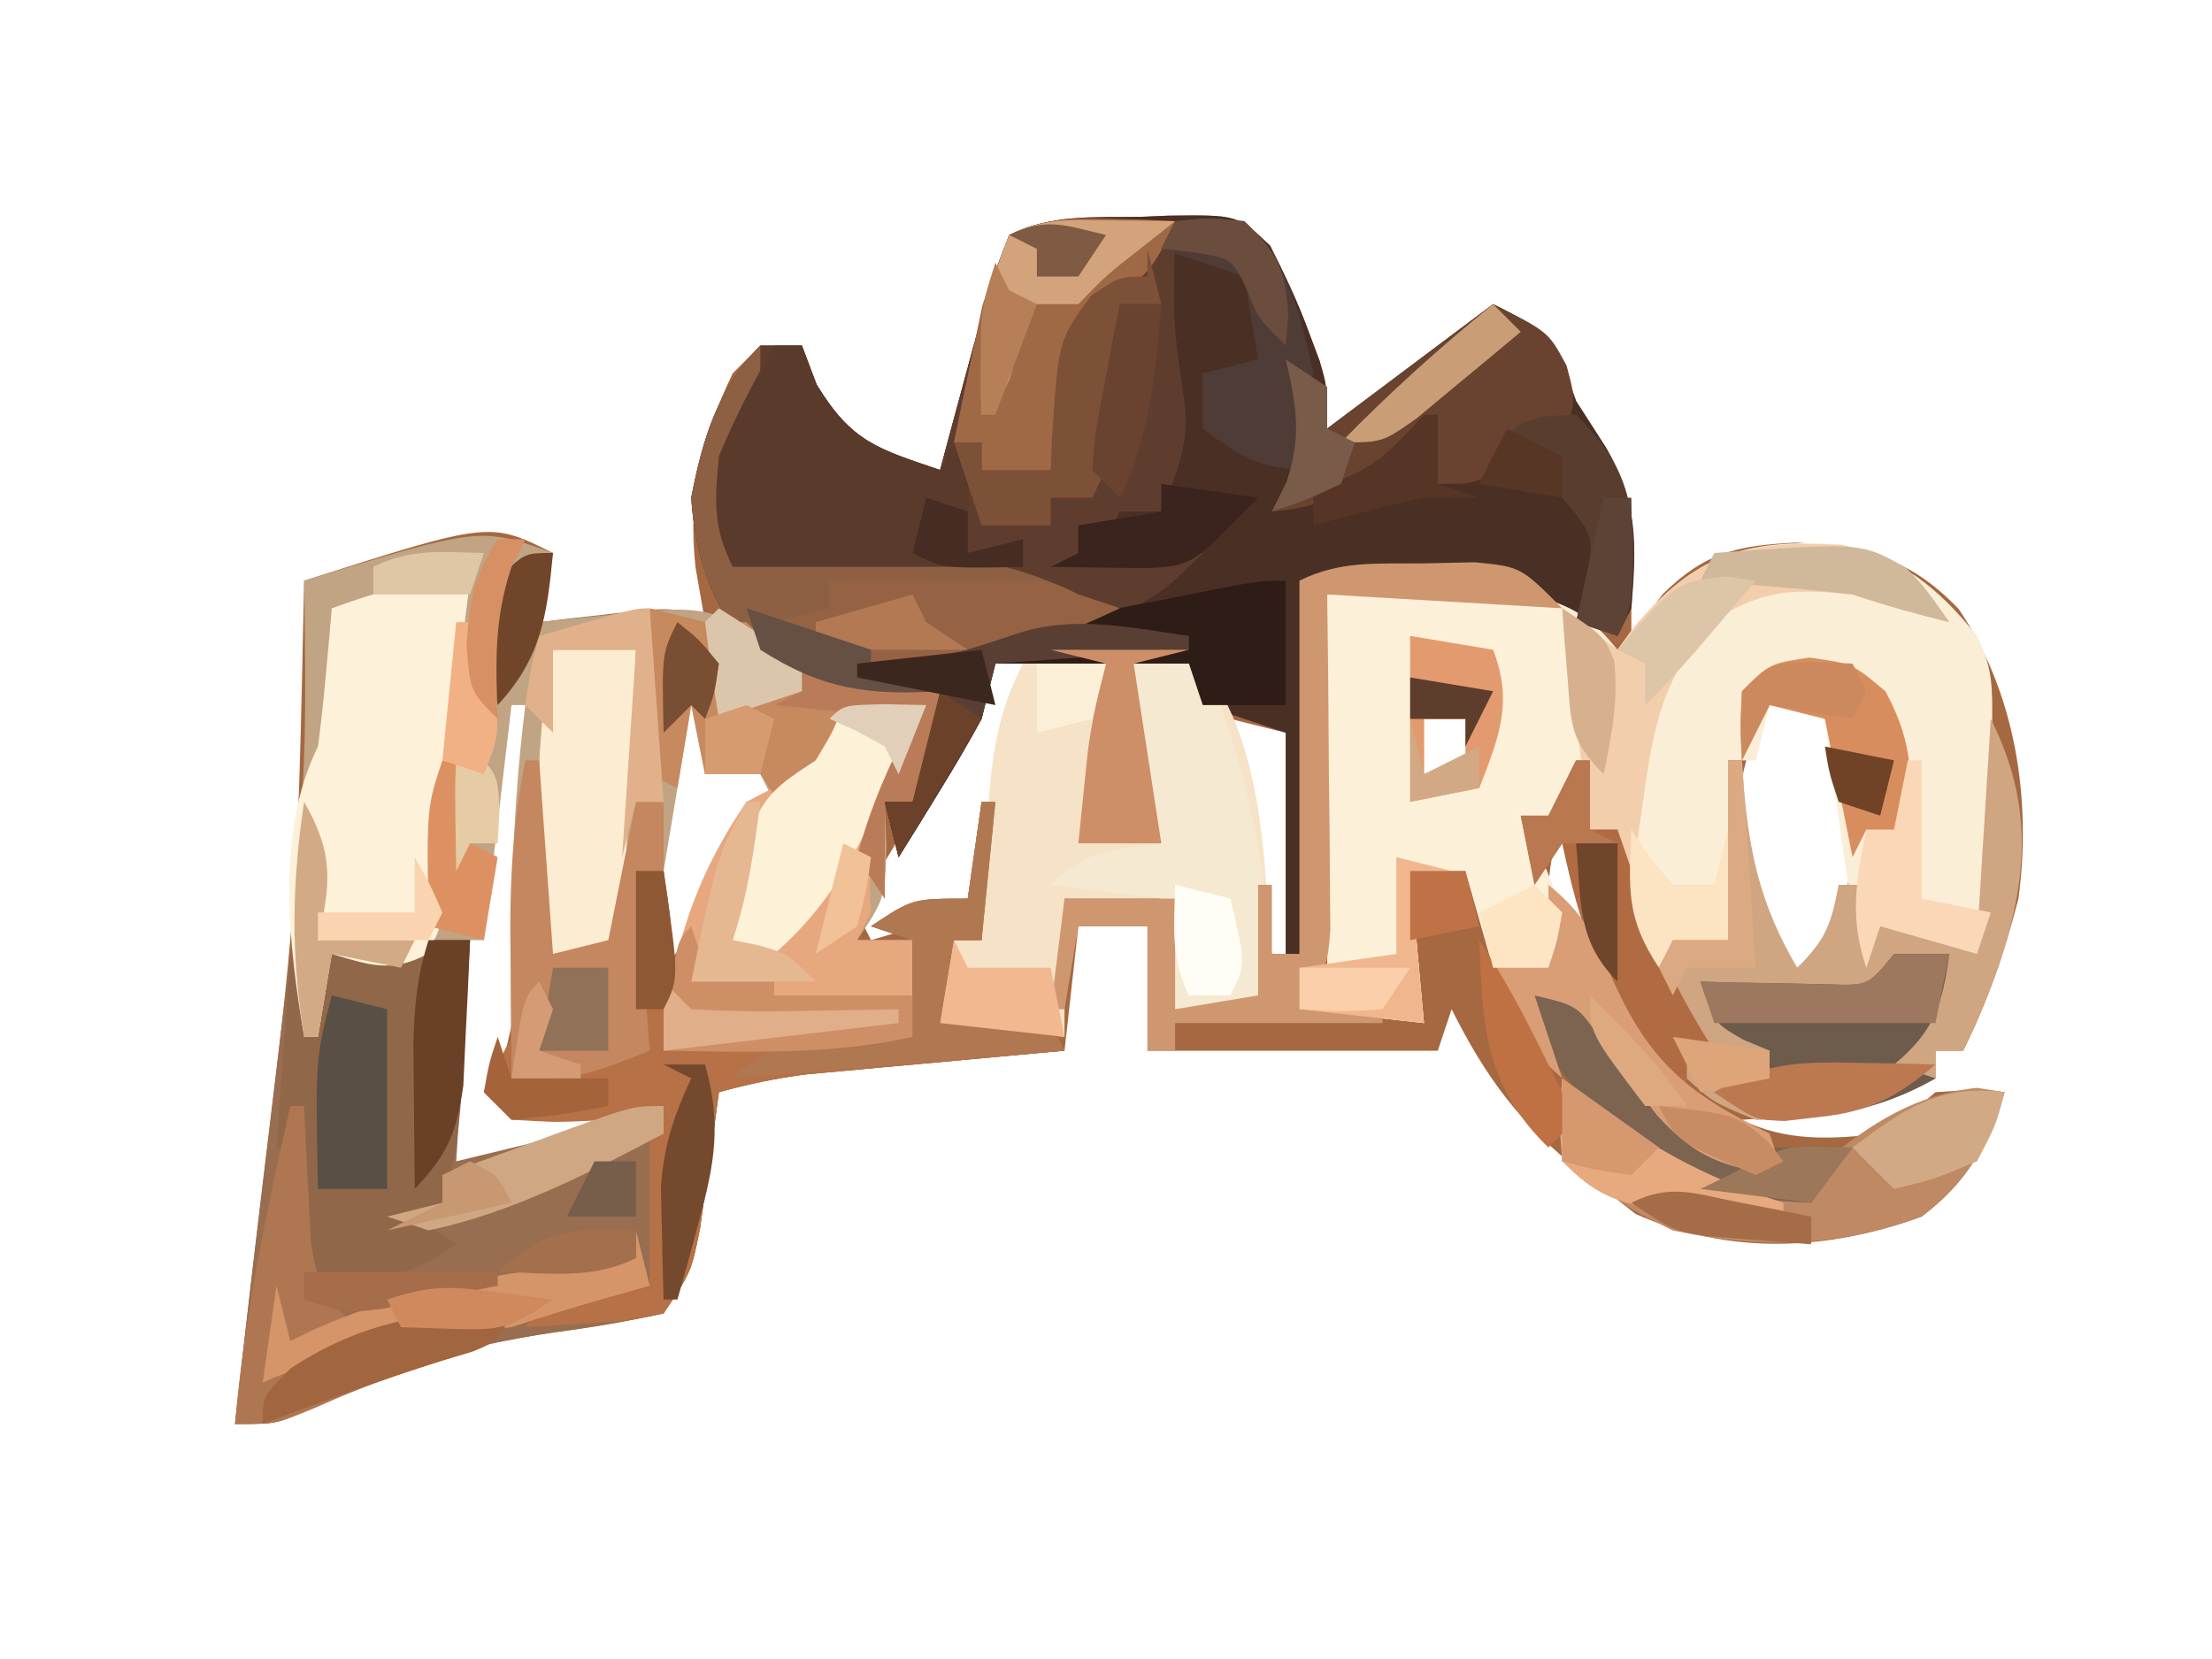 <?xml version="1.0" encoding="UTF-8"?><svg xmlns="http://www.w3.org/2000/svg" version="1.1" width="160" height="120"><path d="M0 0 C0.681 -0.029 1.363 -0.058 2.064 -0.088 C7.072 -0.152 7.072 -0.152 9.43 2.078 C10.486 4.161 11.451 6.181 12.25 8.375 C12.501 9.047 12.753 9.718 13.012 10.41 C13.562 12.312 13.562 12.312 13.562 15.312 C17.523 12.342 21.483 9.373 25.562 6.312 C30.146 8.604 29.972 8.84 31.562 13.312 C32.264 14.406 32.965 15.499 33.688 16.625 C36.058 20.628 35.873 23.728 35.562 28.312 C35.562 28.973 35.562 29.633 35.562 30.312 C36.305 29.323 37.047 28.332 37.812 27.312 C40.861 24.272 43.233 23.755 47.5 23.562 C52.51 23.848 55.713 24.705 59.227 28.348 C63.357 34.422 64.529 42.111 63.562 49.312 C62.574 53.135 61.329 56.779 59.562 60.312 C58.903 60.312 58.242 60.312 57.562 60.312 C57.562 60.972 57.562 61.633 57.562 62.312 C54.443 64.105 51.886 64.655 48.312 64.938 C46.974 65.05 46.974 65.05 45.609 65.164 C44.934 65.213 44.258 65.262 43.562 65.312 C46.738 66.9 50.104 66.727 53.562 66.312 C55.733 64.873 55.733 64.873 57.562 63.312 C60.312 63.125 60.312 63.125 62.562 63.312 C61.246 67.263 59.898 69.767 56.562 72.312 C49.693 74.8 42.669 75.127 35.875 72.125 C35.112 71.527 34.349 70.929 33.562 70.312 C32.998 69.888 32.433 69.464 31.852 69.027 C27.508 65.591 25.035 62.257 22.562 57.312 C22.233 58.303 21.902 59.292 21.562 60.312 C14.633 60.312 7.702 60.312 0.562 60.312 C0.562 57.343 0.562 54.373 0.562 51.312 C-1.087 51.312 -2.737 51.312 -4.438 51.312 C-4.768 54.282 -5.098 57.252 -5.438 60.312 C-6.907 60.445 -8.377 60.578 -9.891 60.715 C-11.823 60.893 -13.755 61.071 -15.688 61.25 C-17.14 61.381 -17.14 61.381 -18.621 61.514 C-20.023 61.644 -20.023 61.644 -21.453 61.777 C-22.312 61.856 -23.171 61.934 -24.056 62.015 C-26.254 62.29 -28.305 62.723 -30.438 63.312 C-30.619 64.668 -30.619 64.668 -30.805 66.051 C-30.972 67.23 -31.14 68.41 -31.312 69.625 C-31.475 70.797 -31.637 71.969 -31.805 73.176 C-32.438 76.312 -32.438 76.312 -34.438 79.312 C-37.111 79.899 -39.671 80.333 -42.375 80.688 C-48.936 81.672 -54.408 83.213 -60.336 86.324 C-62.438 87.312 -62.438 87.312 -65.438 87.312 C-64.904 82.426 -64.345 77.545 -63.753 72.665 C-60.932 49.557 -60.932 49.557 -60.438 26.312 C-47.009 22.027 -47.009 22.027 -42.438 24.312 C-42.767 25.962 -43.097 27.613 -43.438 29.312 C-42.389 29.187 -42.389 29.187 -41.32 29.059 C-40.41 28.957 -39.5 28.855 -38.562 28.75 C-37.658 28.646 -36.753 28.541 -35.82 28.434 C-33.438 28.312 -33.438 28.312 -31.438 29.312 C-31.664 28.013 -31.891 26.714 -32.125 25.375 C-32.715 20.196 -31.683 15.992 -29.438 11.312 C-28.777 10.652 -28.117 9.992 -27.438 9.312 C-26.448 9.312 -25.457 9.312 -24.438 9.312 C-24.087 10.241 -23.736 11.169 -23.375 12.125 C-20.838 16.298 -18.966 16.774 -14.438 18.312 C-14.244 17.588 -14.051 16.864 -13.852 16.117 C-10.781 4.715 -10.781 4.715 -9.438 1.312 C-6.419 -0.197 -3.309 0.047 0 0 Z M22.562 16.312 C23.562 18.312 23.562 18.312 23.562 18.312 Z M-45.438 32.312 C-46.619 35.858 -46.993 39.35 -47.41 43.043 C-47.498 43.793 -47.585 44.544 -47.675 45.317 C-47.953 47.711 -48.227 50.105 -48.5 52.5 C-48.688 54.124 -48.876 55.749 -49.064 57.373 C-49.525 61.352 -49.983 65.332 -50.438 69.312 C-48.997 69.056 -47.56 68.782 -46.125 68.5 C-45.324 68.349 -44.524 68.198 -43.699 68.043 C-41.203 67.237 -40.113 66.292 -38.438 64.312 C-40.139 64.343 -40.139 64.343 -41.875 64.375 C-45.438 64.312 -45.438 64.312 -46.438 63.312 C-46.178 61.782 -45.853 60.262 -45.5 58.75 C-44.67 54.85 -44.304 51.364 -44.441 47.395 C-44.435 44.068 -43.926 40.802 -43.461 37.512 C-43.228 35.017 -43.228 35.017 -45.438 32.312 Z M-10.438 32.312 C-10.824 33.025 -11.211 33.738 -11.609 34.473 C-12.13 35.43 -12.651 36.388 -13.188 37.375 C-14.002 38.875 -14.002 38.875 -14.832 40.406 C-16.134 42.763 -17.484 45.071 -18.875 47.375 C-19.391 48.344 -19.906 49.314 -20.438 50.312 C-20.108 50.972 -19.777 51.633 -19.438 52.312 C-16.645 51.514 -14.766 50.959 -12.438 49.312 C-11 46.533 -10.516 43.694 -10 40.625 C-9.761 39.429 -9.761 39.429 -9.518 38.209 C-9.13 36.249 -8.78 34.281 -8.438 32.312 C-9.098 32.312 -9.758 32.312 -10.438 32.312 Z M-32.438 33.312 C-34.65 40.364 -34.639 46.959 -34.438 54.312 C-31.036 50.318 -31.036 50.318 -29.188 45.5 C-28.94 44.448 -28.692 43.396 -28.438 42.312 C-27.777 42.312 -27.117 42.312 -26.438 42.312 C-26.767 41.322 -27.098 40.333 -27.438 39.312 C-28.758 39.642 -30.078 39.972 -31.438 40.312 C-31.438 38.002 -31.438 35.693 -31.438 33.312 C-31.767 33.312 -32.097 33.312 -32.438 33.312 Z M45.562 35.312 C43.101 39.646 42.98 43.423 43.562 48.312 C44.91 51.766 44.91 51.766 46.562 54.312 C47.553 54.312 48.542 54.312 49.562 54.312 C52.252 48.143 51.648 42.568 49.562 36.312 C47.547 35.579 47.547 35.579 45.562 35.312 Z M6.562 36.312 C7.193 42.093 8.214 47.657 9.562 53.312 C9.893 53.312 10.223 53.312 10.562 53.312 C10.562 48.032 10.562 42.752 10.562 37.312 C9.242 36.983 7.923 36.653 6.562 36.312 Z M20.562 36.312 C20.562 37.633 20.562 38.953 20.562 40.312 C21.552 39.983 22.543 39.653 23.562 39.312 C23.562 38.322 23.562 37.333 23.562 36.312 C22.573 36.312 21.582 36.312 20.562 36.312 Z M-2.438 40.312 C-1.438 43.312 -1.438 43.312 -1.438 43.312 Z M30.562 44.312 C29.79 46.15 29.79 46.15 29.562 48.312 C30.917 50.084 30.917 50.084 32.562 51.312 C32.233 49.002 31.902 46.693 31.562 44.312 C31.233 44.312 30.902 44.312 30.562 44.312 Z M32.562 51.312 C33.562 53.312 33.562 53.312 33.562 53.312 Z " fill="#A56841" transform="translate(82.438,15.688)"/><path d="M0 0 C1.022 -0.044 1.022 -0.044 2.064 -0.088 C7.072 -0.152 7.072 -0.152 9.43 2.078 C10.486 4.161 11.451 6.181 12.25 8.375 C12.501 9.047 12.753 9.718 13.012 10.41 C13.562 12.312 13.562 12.312 13.562 15.312 C17.523 12.342 21.483 9.373 25.562 6.312 C30.146 8.604 29.972 8.84 31.562 13.312 C32.264 14.406 32.965 15.499 33.688 16.625 C36.056 20.641 35.952 23.714 35.562 28.312 C35.233 28.973 34.903 29.633 34.562 30.312 C32.069 29.109 29.881 27.858 27.562 26.312 C24.788 26.17 22.143 26.125 19.375 26.188 C16.797 26.229 14.219 26.27 11.562 26.312 C11.562 35.222 11.562 44.133 11.562 53.312 C11.232 53.312 10.902 53.312 10.562 53.312 C10.562 48.032 10.562 42.752 10.562 37.312 C8.582 36.653 6.603 35.992 4.562 35.312 C4.232 34.322 3.902 33.333 3.562 32.312 C-1.058 32.312 -5.678 32.312 -10.438 32.312 C-10.768 33.633 -11.098 34.953 -11.438 36.312 C-12.41 38.09 -13.434 39.839 -14.5 41.562 C-15.048 42.455 -15.596 43.347 -16.16 44.266 C-16.582 44.941 -17.003 45.617 -17.438 46.312 C-17.767 44.992 -18.098 43.672 -18.438 42.312 C-17.777 42.312 -17.117 42.312 -16.438 42.312 C-15.777 39.672 -15.117 37.032 -14.438 34.312 C-15.984 34.405 -15.984 34.405 -17.562 34.5 C-22.39 34.266 -25.25 32.797 -29.188 30.125 C-31.29 27.077 -32.199 23.958 -32.438 20.312 C-31.61 16.054 -30.535 12.41 -27.438 9.312 C-26.448 9.312 -25.457 9.312 -24.438 9.312 C-24.087 10.241 -23.736 11.169 -23.375 12.125 C-20.838 16.298 -18.966 16.774 -14.438 18.312 C-14.244 17.588 -14.051 16.864 -13.852 16.117 C-10.781 4.715 -10.781 4.715 -9.438 1.312 C-6.419 -0.197 -3.309 0.047 0 0 Z M22.562 16.312 C23.562 18.312 23.562 18.312 23.562 18.312 Z " fill="#4A2F25" transform="translate(82.438,15.688)"/><path d="M0 0 C-0.33 1.65 -0.66 3.3 -1 5 C-0.313 4.928 0.374 4.856 1.082 4.781 C2.434 4.642 2.434 4.642 3.812 4.5 C4.706 4.407 5.599 4.314 6.52 4.219 C11.07 3.817 12.435 4.274 16 7 C19.918 8.906 23.689 9.493 28 10 C27.125 15.75 27.125 15.75 26 18 C25.34 18 24.68 18 24 18 C24.041 19.093 24.082 20.186 24.125 21.312 C24 25 24 25 22 28 C23.32 28 24.64 28 26 28 C26 30.31 26 32.62 26 35 C20.033 36.326 14.074 36.088 8 36 C8.387 29.039 10.634 24.061 14 18 C14.66 18 15.32 18 16 18 C15.505 17.01 15.505 17.01 15 16 C13.68 16 12.36 16 11 16 C10.67 14.35 10.34 12.7 10 11 C9.34 14.96 8.68 18.92 8 23 C7.34 23 6.68 23 6 23 C6.33 27.29 6.66 31.58 7 36 C2.79 37.684 1.21 38.241 -3 38 C-3.095 28.928 -3.145 20.018 -2 11 C-2.33 11 -2.66 11 -3 11 C-3.66 16.61 -4.32 22.22 -5 28 C-6.65 28 -8.3 28 -10 28 C-10.33 28.66 -10.66 29.32 -11 30 C-12.65 29.67 -14.3 29.34 -16 29 C-16.33 30.98 -16.66 32.96 -17 35 C-17.33 35 -17.66 35 -18 35 C-18.941 29.458 -18.869 24.672 -18.258 19.098 C-17.784 13.408 -17.925 7.704 -18 2 C-5.27 -1.897 -5.27 -1.897 0 0 Z " fill="#C0A483" transform="translate(40,40)"/><path d="M0 0 C4.411 0.973 7.098 3.153 9.887 6.637 C11.087 9.037 11.001 10.53 10.984 13.207 C10.981 14.103 10.978 14.999 10.975 15.922 C10.962 17.328 10.962 17.328 10.949 18.762 C10.945 19.707 10.94 20.651 10.936 21.625 C10.924 23.962 10.907 26.299 10.887 28.637 C8.887 29.637 8.887 29.637 5.762 28.699 C4.813 28.349 3.864 27.998 2.887 27.637 C2.392 29.122 2.392 29.122 1.887 30.637 C0.849 26.933 0.353 23.192 -0.176 19.387 C-0.352 18.123 -0.529 16.86 -0.711 15.559 C-0.91 14.112 -0.91 14.112 -1.113 12.637 C-2.433 12.307 -3.753 11.977 -5.113 11.637 C-5.443 12.957 -5.773 14.277 -6.113 15.637 C-6.773 15.637 -7.433 15.637 -8.113 15.637 C-8.113 19.927 -8.113 24.217 -8.113 28.637 C-9.433 28.637 -10.753 28.637 -12.113 28.637 C-12.443 29.297 -12.773 29.957 -13.113 30.637 C-15.148 26.907 -16.113 24.968 -16.113 20.637 C-16.773 20.637 -17.433 20.637 -18.113 20.637 C-18.443 19.317 -18.773 17.997 -19.113 16.637 C-19.773 17.627 -20.433 18.617 -21.113 19.637 C-21.773 19.637 -22.433 19.637 -23.113 19.637 C-22.598 20.709 -22.082 21.782 -21.551 22.887 C-20.481 25.351 -20.078 26.358 -20.426 29.074 C-20.653 29.59 -20.88 30.105 -21.113 30.637 C-22.433 30.637 -23.753 30.637 -25.113 30.637 C-25.773 28.327 -26.433 26.017 -27.113 23.637 C-28.433 23.637 -29.753 23.637 -31.113 23.637 C-30.783 27.267 -30.453 30.897 -30.113 34.637 C-33.083 34.307 -36.053 33.977 -39.113 33.637 C-39.113 32.647 -39.113 31.657 -39.113 30.637 C-38.453 30.637 -37.793 30.637 -37.113 30.637 C-37.113 21.727 -37.113 12.817 -37.113 3.637 C-29.135 2.497 -29.135 2.497 -24.363 3.387 C-22.979 3.626 -22.979 3.626 -21.566 3.871 C-18.946 4.689 -17.838 5.544 -16.113 7.637 C-15.747 7.131 -15.381 6.626 -15.004 6.105 C-10.528 0.734 -6.946 -0.392 0 0 Z M-30.113 12.637 C-30.113 13.957 -30.113 15.277 -30.113 16.637 C-29.123 16.307 -28.133 15.977 -27.113 15.637 C-27.113 14.647 -27.113 13.657 -27.113 12.637 C-28.103 12.637 -29.093 12.637 -30.113 12.637 Z " fill="#FBEED6" transform="translate(133.113,39.363)"/><path d="M0 0 C0.33 0 0.66 0 1 0 C0.67 3.3 0.34 6.6 0 10 C-0.66 10 -1.32 10 -2 10 C-2.33 11.98 -2.66 13.96 -3 16 C-0.36 16 2.28 16 5 16 C5.495 16.99 5.495 16.99 6 18 C5.385 18.055 4.77 18.111 4.136 18.168 C1.34 18.421 -1.455 18.679 -4.25 18.938 C-5.218 19.025 -6.186 19.112 -7.184 19.201 C-8.118 19.288 -9.053 19.375 -10.016 19.465 C-10.874 19.543 -11.733 19.622 -12.618 19.703 C-14.816 19.977 -16.867 20.411 -19 21 C-19.182 22.355 -19.182 22.355 -19.367 23.738 C-19.535 24.918 -19.702 26.097 -19.875 27.312 C-20.037 28.484 -20.2 29.656 -20.367 30.863 C-21 34 -21 34 -23 37 C-25.674 37.586 -28.233 38.02 -30.938 38.375 C-37.499 39.359 -42.971 40.901 -48.898 44.012 C-51 45 -51 45 -54 45 C-53.196 37.64 -52.324 30.288 -51.438 22.938 C-51.299 21.786 -51.16 20.634 -51.018 19.447 C-50.679 16.631 -50.34 13.816 -50 11 C-49.34 12.32 -48.68 13.64 -48 15 C-47.67 13.68 -47.34 12.36 -47 11 C-46.278 11.021 -45.556 11.041 -44.812 11.062 C-41.61 11.073 -41.61 11.073 -37 10 C-37.33 15.28 -37.66 20.56 -38 26 C-36.082 25.536 -36.082 25.536 -34.125 25.062 C-33.046 24.801 -33.046 24.801 -31.945 24.535 C-29.941 24.052 -29.941 24.052 -28 23 C-28.949 23.041 -29.898 23.082 -30.875 23.125 C-34 23 -34 23 -36 21 C-35.34 19.68 -34.68 18.36 -34 17 C-34 17.99 -34 18.98 -34 20 C-30.7 19.34 -27.4 18.68 -24 18 C-24.33 17.01 -24.66 16.02 -25 15 C-25.068 13.272 -25.085 11.542 -25.062 9.812 C-25.053 8.911 -25.044 8.01 -25.035 7.082 C-25.024 6.395 -25.012 5.708 -25 5 C-24.34 5 -23.68 5 -23 5 C-22.229 10.056 -21.97 12.852 -23 18 C-17.06 17.67 -11.12 17.34 -5 17 C-5 14.69 -5 12.38 -5 10 C-5.99 9.67 -6.98 9.34 -8 9 C-5 7 -5 7 -1 7 C-0.67 4.69 -0.34 2.38 0 0 Z " fill="#986D50" transform="translate(71,58)"/><path d="M0 0 C0.91 0.009 1.82 0.018 2.758 0.027 C3.806 0.045 3.806 0.045 4.875 0.062 C4.863 0.726 4.852 1.39 4.84 2.074 C4.741 7.483 4.741 7.483 5.5 12.812 C6.023 15.951 5.026 18.152 3.875 21.062 C2.885 21.062 1.895 21.062 0.875 21.062 C0.545 21.723 0.215 22.383 -0.125 23.062 C-0.785 22.733 -1.445 22.402 -2.125 22.062 C-2.125 22.723 -2.125 23.383 -2.125 24.062 C0.845 24.062 3.815 24.062 6.875 24.062 C4.22 26.718 3.354 27.49 0.082 28.668 C-0.986 29.06 -0.986 29.06 -2.076 29.459 C-3.183 29.851 -3.183 29.851 -4.312 30.25 C-5.062 30.523 -5.812 30.795 -6.584 31.076 C-8.428 31.746 -10.276 32.405 -12.125 33.062 C-12.125 33.392 -12.125 33.722 -12.125 34.062 C-18.243 34.43 -21.848 33.286 -26.875 29.875 C-28.977 26.827 -29.886 23.708 -30.125 20.062 C-29.298 15.804 -28.222 12.16 -25.125 9.062 C-24.135 9.062 -23.145 9.062 -22.125 9.062 C-21.774 9.991 -21.424 10.919 -21.062 11.875 C-18.526 16.048 -16.654 16.524 -12.125 18.062 C-11.932 17.338 -11.738 16.614 -11.539 15.867 C-8.468 4.465 -8.468 4.465 -7.125 1.062 C-4.6 -0.2 -2.813 -0.036 0 0 Z " fill="#5F3D2E" transform="translate(80.125,15.938)"/><path d="M0 0 C0.959 0.09 1.918 0.18 2.906 0.273 C5.5 0.625 5.5 0.625 8.5 1.625 C10.52 5.969 10.729 9.015 9.5 13.625 C8.51 15.11 8.51 15.11 7.5 16.625 C6.84 16.625 6.18 16.625 5.5 16.625 C6.016 17.698 6.531 18.77 7.062 19.875 C8.132 22.34 8.536 23.346 8.188 26.062 C7.961 26.578 7.734 27.094 7.5 27.625 C6.18 27.625 4.86 27.625 3.5 27.625 C2.84 25.315 2.18 23.005 1.5 20.625 C0.18 20.625 -1.14 20.625 -2.5 20.625 C-2.17 24.255 -1.84 27.885 -1.5 31.625 C-4.47 31.295 -7.44 30.965 -10.5 30.625 C-10.5 29.635 -10.5 28.645 -10.5 27.625 C-9.84 27.625 -9.18 27.625 -8.5 27.625 C-8.5 18.715 -8.5 9.805 -8.5 0.625 C-5.245 -0.46 -3.38 -0.336 0 0 Z M-1.5 9.625 C-1.5 10.945 -1.5 12.265 -1.5 13.625 C-0.51 13.295 0.48 12.965 1.5 12.625 C1.5 11.635 1.5 10.645 1.5 9.625 C0.51 9.625 -0.48 9.625 -1.5 9.625 Z " fill="#FCF0D8" transform="translate(104.5,42.375)"/><path d="M0 0 C6.098 6.098 5.534 17.957 6 26 C3.69 26 1.38 26 -1 26 C-1 23.36 -1 20.72 -1 18 C-3.64 18 -6.28 18 -9 18 C-9 21.3 -9 24.6 -9 28 C-11.97 27.67 -14.94 27.34 -18 27 C-17.67 25.02 -17.34 23.04 -17 21 C-16.34 21 -15.68 21 -15 21 C-14.951 19.975 -14.902 18.95 -14.852 17.895 C-14.776 16.534 -14.701 15.173 -14.625 13.812 C-14.594 13.139 -14.563 12.465 -14.531 11.771 C-14.3 7.821 -13.846 4.526 -12 1 C-8.29 -0.855 -4.041 -0.578 0 0 Z M-6 9 C-5 12 -5 12 -5 12 Z " fill="#F6E2C6" transform="translate(86,47)"/><path d="M0 0 C3.083 6.166 2.699 11.443 0.562 17.938 C-0.203 20.034 -1.002 22.003 -2 24 C-2.66 24 -3.32 24 -4 24 C-4 24.66 -4 25.32 -4 26 C-8.217 28.323 -12.197 29.077 -17 29 C-20.062 27.75 -20.062 27.75 -22 26 C-22 25.01 -22 24.02 -22 23 C-22.351 22.34 -22.701 21.68 -23.062 21 C-24 19 -24 19 -23 16 C-21.68 16 -20.36 16 -19 16 C-19 11.71 -19 7.42 -19 3 C-18.67 3 -18.34 3 -18 3 C-17.963 3.58 -17.925 4.16 -17.887 4.758 C-17.461 9.817 -16.629 13.543 -14 18 C-11.861 15.861 -11.573 14.867 -11 12 C-10.34 12 -9.68 12 -9 12 C-9 13.65 -9 15.3 -9 17 C-8.67 16.34 -8.34 15.68 -8 15 C-5.69 15.33 -3.38 15.66 -1 16 C-0.67 10.72 -0.34 5.44 0 0 Z " fill="#D0A581" transform="translate(144,52)"/><path d="M0 0 C3.188 -0.312 3.188 -0.312 6 0 C5.567 0.87 5.567 0.87 5.125 1.758 C2.918 6.402 1.617 9.76 2 15 C1.67 15.66 1.34 16.32 1 17 C2.32 17 3.64 17 5 17 C5 19.31 5 21.62 5 24 C-0.967 25.326 -6.926 25.088 -13 25 C-12.627 18.279 -10.858 12.594 -7 7 C-5.688 6.291 -4.356 5.619 -3 5 C-2.546 4.134 -2.092 3.268 -1.625 2.375 C-1.089 1.591 -0.552 0.807 0 0 Z " fill="#E7A87F" transform="translate(61,51)"/><path d="M0 0 C1.32 0 2.64 0 4 0 C3.859 2.605 3.713 5.209 3.562 7.812 C3.504 8.919 3.504 8.919 3.443 10.049 C3.256 13.231 3.013 15.962 2 19 C1.34 19.33 0.68 19.66 0 20 C0.99 20.66 1.98 21.32 3 22 C-0.089 24.059 -0.709 24.239 -4.188 24.125 C-5.446 24.084 -6.704 24.043 -8 24 C-8.33 21.03 -8.66 18.06 -9 15 C-9.33 15 -9.66 15 -10 15 C-9.67 10.38 -9.34 5.76 -9 1 C-8.34 2.32 -7.68 3.64 -7 5 C-6.67 3.68 -6.34 2.36 -6 1 C-4.793 1.031 -4.793 1.031 -3.562 1.062 C-1.066 1.296 -1.066 1.296 0 0 Z " fill="#91674A" transform="translate(30,68)"/><path d="M0 0 C-0.144 1.134 -0.289 2.269 -0.438 3.438 C-0.625 4.958 -0.813 6.479 -1 8 C-1.143 9.116 -1.143 9.116 -1.289 10.254 C-1.746 14.008 -2.045 17.649 -1.988 21.434 C-2 25 -2 25 -3.188 27.062 C-5.737 28.381 -7.317 27.798 -10 27 C-10.33 28.98 -10.66 30.96 -11 33 C-11.33 33 -11.66 33 -12 33 C-13.118 26.416 -14.081 18.161 -11 12 C-10.774 10.296 -10.591 8.587 -10.438 6.875 C-10.312 5.51 -10.312 5.51 -10.184 4.117 C-10.123 3.419 -10.062 2.72 -10 2 C-6.38 0.684 -3.904 0 0 0 Z " fill="#FDF1D9" transform="translate(34,42)"/><path d="M0 0 C0.33 0 0.66 0 1 0 C0.67 3.3 0.34 6.6 0 10 C-0.66 10 -1.32 10 -2 10 C-2.33 11.98 -2.66 13.96 -3 16 C-0.36 16 2.28 16 5 16 C5.495 16.99 5.495 16.99 6 18 C5.385 18.055 4.77 18.111 4.136 18.168 C1.34 18.421 -1.455 18.679 -4.25 18.938 C-5.218 19.025 -6.186 19.112 -7.184 19.201 C-8.118 19.288 -9.053 19.375 -10.016 19.465 C-11.304 19.583 -11.304 19.583 -12.618 19.703 C-14.816 19.977 -16.867 20.411 -19 21 C-19.121 21.904 -19.242 22.807 -19.367 23.738 C-19.535 24.918 -19.702 26.097 -19.875 27.312 C-20.037 28.484 -20.2 29.656 -20.367 30.863 C-21 34 -21 34 -23 37 C-25.383 37.512 -25.383 37.512 -28.125 37.688 C-29.49 37.786 -29.49 37.786 -30.883 37.887 C-31.931 37.943 -31.931 37.943 -33 38 C-31.875 36.5 -31.875 36.5 -30 35 C-28.02 35 -26.04 35 -24 35 C-24 30.71 -24 26.42 -24 22 C-24.99 22.33 -25.98 22.66 -27 23 C-30.562 23.188 -30.562 23.188 -34 23 C-34.66 22.34 -35.32 21.68 -36 21 C-35.34 19.68 -34.68 18.36 -34 17 C-34 17.99 -34 18.98 -34 20 C-30.7 19.34 -27.4 18.68 -24 18 C-24.33 17.01 -24.66 16.02 -25 15 C-25.068 13.272 -25.085 11.542 -25.062 9.812 C-25.053 8.911 -25.044 8.01 -25.035 7.082 C-25.024 6.395 -25.012 5.708 -25 5 C-24.34 5 -23.68 5 -23 5 C-22.229 10.056 -21.97 12.852 -23 18 C-17.06 17.67 -11.12 17.34 -5 17 C-5 14.69 -5 12.38 -5 10 C-5.99 9.67 -6.98 9.34 -8 9 C-5 7 -5 7 -1 7 C-0.67 4.69 -0.34 2.38 0 0 Z " fill="#B67146" transform="translate(71,58)"/><path d="M0 0 C0 3 0 3 -1 5.188 C-2.338 8.951 -2.135 12.017 -2 16 C-1.34 15.67 -0.68 15.34 0 15 C7.866 14.521 15.801 14.4 23 18 C23.99 18.33 24.98 18.66 26 19 C21.71 20.65 17.42 22.3 13 24 C13 24.33 13 24.66 13 25 C6.882 25.367 3.277 24.224 -1.75 20.812 C-3.852 17.764 -4.761 14.645 -5 11 C-4.173 6.741 -3.097 3.097 0 0 Z " fill="#8E6043" transform="translate(55,25)"/><path d="M0 0 C0.66 0 1.32 0 2 0 C2.351 0.928 2.701 1.856 3.062 2.812 C5.599 6.986 7.471 7.462 12 9 C12.33 8.34 12.66 7.68 13 7 C14 8 14 8 14.062 11.562 C14.042 12.697 14.021 13.831 14 15 C15.32 14.67 16.64 14.34 18 14 C18 14.66 18 15.32 18 16 C11.07 16 4.14 16 -3 16 C-4.447 13.107 -4.299 11.234 -4 8 C-2.856 5.222 -1.484 2.61 0 0 Z " fill="#5A3A2B" transform="translate(56,25)"/><path d="M0 0 C1.65 0 3.3 0 5 0 C8.483 7.598 10 16.619 10 25 C7.69 25 5.38 25 3 25 C2.67 22.36 2.34 19.72 2 17 C-0.64 16.67 -3.28 16.34 -6 16 C-3.435 13.435 -1.523 13.46 2 13 C1.67 11.783 1.34 10.566 1 9.312 C0.197 6.128 -0.206 3.303 0 0 Z " fill="#F5E9D1" transform="translate(82,48)"/><path d="M0 0 C1.247 -0.026 2.493 -0.052 3.777 -0.078 C7.062 0.25 7.062 0.25 10.062 3.25 C4.452 2.92 -1.157 2.59 -6.938 2.25 C-6.914 4.176 -6.891 6.102 -6.867 8.086 C-6.848 10.599 -6.83 13.112 -6.812 15.625 C-6.796 16.896 -6.779 18.167 -6.762 19.477 C-6.755 20.688 -6.749 21.9 -6.742 23.148 C-6.732 24.269 -6.721 25.39 -6.71 26.544 C-6.938 29.25 -6.938 29.25 -8.938 31.25 C-6.957 31.58 -4.978 31.91 -2.938 32.25 C-2.938 32.58 -2.938 32.91 -2.938 33.25 C-7.888 33.25 -12.838 33.25 -17.938 33.25 C-17.938 33.91 -17.938 34.57 -17.938 35.25 C-18.598 35.25 -19.258 35.25 -19.938 35.25 C-19.938 32.28 -19.938 29.31 -19.938 26.25 C-21.587 26.25 -23.238 26.25 -24.938 26.25 C-25.267 28.23 -25.598 30.21 -25.938 32.25 C-26.267 32.25 -26.598 32.25 -26.938 32.25 C-26.608 29.61 -26.277 26.97 -25.938 24.25 C-23.297 24.25 -20.657 24.25 -17.938 24.25 C-17.938 26.89 -17.938 29.53 -17.938 32.25 C-15.957 31.92 -13.977 31.59 -11.938 31.25 C-11.938 28.61 -11.938 25.97 -11.938 23.25 C-11.607 23.25 -11.277 23.25 -10.938 23.25 C-10.938 24.9 -10.938 26.55 -10.938 28.25 C-10.277 28.25 -9.617 28.25 -8.938 28.25 C-8.938 19.34 -8.938 10.43 -8.938 1.25 C-5.984 -0.227 -3.286 0.041 0 0 Z " fill="#CF9770" transform="translate(102.938,40.75)"/><path d="M0 0 C1.32 0.33 2.64 0.66 4 1 C4.99 1 5.98 1 7 1 C7.66 1.66 8.32 2.32 9 3 C12.915 4.901 16.698 5.494 21 6 C20.125 11.75 20.125 11.75 19 14 C18.34 14 17.68 14 17 14 C17 16.31 17 18.62 17 21 C16.34 20.01 15.68 19.02 15 18 C15.91 14.435 17.258 11.235 19 8 C17.35 8 15.7 8 14 8 C12.68 10.31 11.36 12.62 10 15 C9.34 14.01 8.68 13.02 8 12 C6.68 12 5.36 12 4 12 C3.67 10.35 3.34 8.7 3 7 C2.67 8.98 2.34 10.96 2 13 C1.34 12.67 0.68 12.34 0 12 C0 8.04 0 4.08 0 0 Z " fill="#C7895E" transform="translate(47,44)"/><path d="M0 0 C0.692 0.597 0.692 0.597 1.398 1.207 C6.621 5.449 11.472 7.475 18 9 C18.33 8.01 18.66 7.02 19 6 C22.34 3.23 25.659 1.14 30 0.688 C30.66 0.791 31.32 0.894 32 1 C30.683 4.95 29.335 7.455 26 10 C19.849 12.227 14.403 12.369 8 11 C5.062 9.562 5.062 9.562 3 8 C2.01 7.34 1.02 6.68 0 6 C-0.188 2.875 -0.188 2.875 0 0 Z " fill="#BF8964" transform="translate(113,78)"/><path d="M0 0 C1.98 0 3.96 0 6 0 C5.67 6.93 5.34 13.86 5 21 C3.35 21.33 1.7 21.66 0 22 C-0.33 22.66 -0.66 23.32 -1 24 C-1.027 21.125 -1.047 18.25 -1.062 15.375 C-1.071 14.567 -1.079 13.759 -1.088 12.926 C-1.106 8.497 -0.896 4.361 0 0 Z " fill="#FCECD1" transform="translate(40,47)"/><path d="M0 0 C0.901 0.027 1.802 0.054 2.73 0.082 C3.761 0.134 3.761 0.134 4.812 0.188 C3.551 3.027 2.999 4.066 0.312 5.812 C-3.382 9.323 -3.559 13.271 -4.188 18.188 C-5.178 18.517 -6.168 18.848 -7.188 19.188 C-7.848 18.858 -8.508 18.527 -9.188 18.188 C-9.188 17.527 -9.188 16.867 -9.188 16.188 C-9.848 16.188 -10.508 16.188 -11.188 16.188 C-10.764 14.081 -10.323 11.977 -9.875 9.875 C-9.631 8.703 -9.388 7.531 -9.137 6.324 C-7.475 0.833 -5.647 -0.22 0 0 Z " fill="#A06946" transform="translate(80.188,15.812)"/><path d="M0 0 C4 2 4 2 5.312 4.438 C6 7 6 7 5 10 C4.34 9.67 3.68 9.34 3 9 C2.402 9.66 1.804 10.32 1.188 11 C-1 13 -1 13 -4 13 C-4.33 11.68 -4.66 10.36 -5 9 C-5.887 9.804 -6.774 10.609 -7.688 11.438 C-10.383 13.704 -12.421 14.684 -16 15 C-15.649 14.299 -15.299 13.598 -14.938 12.875 C-13.836 9.497 -14.205 7.419 -15 4 C-13.515 4.99 -13.515 4.99 -12 6 C-12 6.99 -12 7.98 -12 9 C-8.04 6.03 -4.08 3.06 0 0 Z M-3 10 C-2 12 -2 12 -2 12 Z " fill="#69432F" transform="translate(108,22)"/><path d="M0 0 C0 2.97 0 5.94 0 9 C-1.98 9 -3.96 9 -6 9 C-6.33 8.01 -6.66 7.02 -7 6 C-11.62 6 -16.24 6 -21 6 C-21.33 7.32 -21.66 8.64 -22 10 C-22.972 11.777 -23.997 13.527 -25.062 15.25 C-25.61 16.142 -26.158 17.034 -26.723 17.953 C-27.144 18.629 -27.566 19.304 -28 20 C-28.33 18.68 -28.66 17.36 -29 16 C-28.34 16 -27.68 16 -27 16 C-26.34 13.03 -25.68 10.06 -25 7 C-26.98 7 -28.96 7 -31 7 C-31 6.67 -31 6.34 -31 6 C-30.408 5.951 -29.817 5.902 -29.207 5.852 C-24.729 5.428 -21.167 4.728 -17 3 C-14.444 2.43 -11.881 1.939 -9.305 1.465 C-2.042 0 -2.042 0 0 0 Z " fill="#2E1C16" transform="translate(93,42)"/><path d="M0 0 C4.043 0.847 5.424 2.244 7.758 5.578 C5.372 5.002 3.091 4.356 0.758 3.578 C-3.339 3.199 -5.52 3.129 -9.055 5.328 C-12.919 9.303 -13.605 12.885 -14.367 18.328 C-14.619 20.084 -14.619 20.084 -14.875 21.875 C-14.996 22.767 -15.117 23.659 -15.242 24.578 C-15.572 23.258 -15.902 21.938 -16.242 20.578 C-16.902 20.578 -17.562 20.578 -18.242 20.578 C-18.902 15.298 -19.562 10.018 -20.242 4.578 C-18.922 5.568 -17.602 6.558 -16.242 7.578 C-15.876 7.073 -15.51 6.567 -15.133 6.047 C-10.603 0.612 -7.012 -0.387 0 0 Z " fill="#F3CEAC" transform="translate(133.242,39.422)"/><path d="M0 0 C1.32 0 2.64 0 4 0 C3.502 3.688 2.899 5.605 0 8 C0.99 8.33 1.98 8.66 3 9 C0.123 10.599 -2.295 11.374 -5.562 11.75 C-6.709 11.897 -6.709 11.897 -7.879 12.047 C-10 12 -10 12 -13 10 C-11.68 9.67 -10.36 9.34 -9 9 C-9 8.34 -9 7.68 -9 7 C-9.639 6.732 -10.279 6.464 -10.938 6.188 C-13 5 -13 5 -14 2 C-12.735 2.035 -12.735 2.035 -11.445 2.07 C-10.35 2.088 -9.254 2.106 -8.125 2.125 C-7.034 2.148 -5.944 2.171 -4.82 2.195 C-1.863 2.301 -1.863 2.301 0 0 Z " fill="#6D5B4C" transform="translate(137,69)"/><path d="M0 0 C0.33 0 0.66 0 1 0 C1.33 4.62 1.66 9.24 2 14 C3.32 13.67 4.64 13.34 6 13 C6.66 9.7 7.32 6.4 8 3 C8.66 3 9.32 3 10 3 C10 4.65 10 6.3 10 8 C9.34 8 8.68 8 8 8 C8.33 12.29 8.66 16.58 9 21 C4.79 22.684 3.21 23.241 -1 23 C-1.027 20.292 -1.047 17.583 -1.062 14.875 C-1.071 14.114 -1.079 13.354 -1.088 12.57 C-1.106 8.261 -0.861 4.245 0 0 Z " fill="#C5875F" transform="translate(38,55)"/><path d="M0 0 C1.98 0 3.96 0 6 0 C4.927 2.255 3.842 4.504 2.75 6.75 C2.45 7.384 2.149 8.018 1.84 8.672 C0.006 12.417 -1.859 15.248 -5 18 C-5.99 17.67 -6.98 17.34 -8 17 C-7.771 15.393 -7.516 13.789 -7.25 12.188 C-7.111 11.294 -6.972 10.401 -6.828 9.48 C-5.82 6.461 -4.611 5.714 -2 4 C-0.748 1.917 -0.748 1.917 0 0 Z " fill="#FDF1D8" transform="translate(61,51)"/><path d="M0 0 C0.33 0 0.66 0 1 0 C1.037 0.904 1.075 1.807 1.113 2.738 C1.179 3.918 1.245 5.097 1.312 6.312 C1.4 8.07 1.4 8.07 1.488 9.863 C2.016 13.098 2.424 14.087 5 16 C3.344 16.382 1.675 16.714 0 17 C-0.33 16.67 -0.66 16.34 -1 16 C-1 16.99 -1 17.98 -1 19 C-0.051 18.526 0.897 18.051 1.875 17.562 C6.447 15.572 11.069 15.288 16 15 C15 17 15 17 13.18 17.746 C12.419 17.974 11.659 18.202 10.875 18.438 C7.867 19.376 4.995 20.387 2.125 21.688 C-1 23 -1 23 -4 23 C-3.325 15.175 -1.731 7.654 0 0 Z " fill="#AE7751" transform="translate(21,80)"/><path d="M0 0 C2.625 -0.027 5.25 -0.047 7.875 -0.062 C8.621 -0.071 9.368 -0.079 10.137 -0.088 C15.773 -0.113 15.773 -0.113 18 1 C18.99 1.33 19.98 1.66 21 2 C14.299 5.076 8.323 7.774 0.949 5.316 C-0.731 4.613 -2.371 3.815 -4 3 C-2.68 2.67 -1.36 2.34 0 2 C0 1.34 0 0.68 0 0 Z " fill="#956243" transform="translate(60,42)"/><path d="M0 0 C0.33 0 0.66 0 1 0 C1 1.65 1 3.3 1 5 C1.66 5 2.32 5 3 5 C3.254 5.736 3.508 6.472 3.77 7.23 C4.114 8.206 4.458 9.182 4.812 10.188 C5.317 11.632 5.317 11.632 5.832 13.105 C6.98 15.95 8.353 18.419 10 21 C9.34 21.33 8.68 21.66 8 22 C8 22.99 8 23.98 8 25 C2.806 19.134 0.599 13.633 -1 6 C-1.66 6.99 -2.32 7.98 -3 9 C-3.33 7.35 -3.66 5.7 -4 4 C-3.34 4 -2.68 4 -2 4 C-1.34 2.68 -0.68 1.36 0 0 Z " fill="#B16B42" transform="translate(114,55)"/><path d="M0 0 C0.33 0 0.66 0 1 0 C0.67 3.3 0.34 6.6 0 10 C-0.66 10 -1.32 10 -2 10 C-2.33 11.98 -2.66 13.96 -3 16 C-0.36 16 2.28 16 5 16 C5.33 16.66 5.66 17.32 6 18 C-5.88 18.99 -5.88 18.99 -18 20 C-15.411 17.411 -13.973 17.626 -10.375 17.375 C-9.372 17.3 -8.369 17.225 -7.336 17.148 C-6.18 17.075 -6.18 17.075 -5 17 C-5 14.69 -5 12.38 -5 10 C-5.99 9.67 -6.98 9.34 -8 9 C-5 7 -5 7 -1 7 C-0.67 4.69 -0.34 2.38 0 0 Z " fill="#B07851" transform="translate(71,58)"/><path d="M0 0 C0.33 0.99 0.66 1.98 1 3 C2.65 3 4.3 3 6 3 C6 3.66 6 4.32 6 5 C9.3 5 12.6 5 16 5 C16 5.99 16 6.98 16 8 C10.033 9.326 4.074 9.088 -2 9 C-1.125 1.125 -1.125 1.125 0 0 Z " fill="#CE8F67" transform="translate(50,67)"/><path d="M0 0 C3.125 0.438 3.125 0.438 5.5 2.438 C7.665 6.435 7.43 8.938 7.125 13.438 C6.135 13.107 5.145 12.777 4.125 12.438 C3.795 13.098 3.465 13.758 3.125 14.438 C2.465 11.137 1.805 7.838 1.125 4.438 C-0.195 4.107 -1.515 3.777 -2.875 3.438 C-3.535 4.758 -4.195 6.077 -4.875 7.438 C-5 5.062 -5 5.062 -4.875 2.438 C-2.875 0.438 -2.875 0.438 0 0 Z " fill="#D88D5F" transform="translate(130.875,47.562)"/><path d="M0 0 C0.33 1.32 0.66 2.64 1 4 C0.01 4 -0.98 4 -2 4 C-2.061 4.843 -2.121 5.686 -2.184 6.555 C-2.267 7.65 -2.351 8.746 -2.438 9.875 C-2.519 10.966 -2.6 12.056 -2.684 13.18 C-3 16 -3 16 -4 18 C-4.99 18 -5.98 18 -7 18 C-7 18.66 -7 19.32 -7 20 C-8.65 20 -10.3 20 -12 20 C-12.66 18.02 -13.32 16.04 -14 14 C-13.34 14 -12.68 14 -12 14 C-12 14.66 -12 15.32 -12 16 C-10.35 16 -8.7 16 -7 16 C-6.974 15.325 -6.948 14.649 -6.922 13.953 C-6.455 6.617 -6.455 6.617 -4.062 3.375 C-2 2 -2 2 0 2 C0 1.34 0 0.68 0 0 Z " fill="#7D5038" transform="translate(83,18)"/><path d="M0 0 C2.833 0.353 3.82 0.79 5.711 2.996 C6.535 4.205 6.535 4.205 7.375 5.438 C10.201 9.282 12.116 11.166 17 12 C17 11.67 17 11.34 17 11 C18.98 11 20.96 11 23 11 C22.01 12.32 21.02 13.64 20 15 C13.036 14.751 9.036 12.824 4 8 C0 3.225 0 3.225 0 0 Z " fill="#7C6451" transform="translate(111,72)"/><path d="M0 0 C2.415 1.955 3.19 3.446 4.438 6.375 C7.158 12.687 9.923 15.029 16 18 C16.33 18.99 16.66 19.98 17 21 C12.779 20.472 10.794 19.862 7.859 16.676 C6.475 14.878 5.119 13.058 3.797 11.215 C2.119 8.741 2.119 8.741 -1 8 C-0.34 9.98 0.32 11.96 1 14 C-1.799 11.472 -3.458 9.796 -4 6 C-2.68 5.67 -1.36 5.34 0 5 C0 3.35 0 1.7 0 0 Z " fill="#D99E76" transform="translate(112,64)"/><path d="M0 0 C2.312 -0.25 2.312 -0.25 5 0 C8.229 2.99 9.066 6.798 10 11 C9.67 11.66 9.34 12.32 9 13 C9.279 14.677 9.608 16.346 10 18 C6.364 18 4.874 17.175 2 15 C2 13.68 2 12.36 2 11 C3.32 10.67 4.64 10.34 6 10 C5.67 8.02 5.34 6.04 5 4 C3.02 3.34 1.04 2.68 -1 2 C-0.67 1.34 -0.34 0.68 0 0 Z " fill="#4F3C37" transform="translate(85,16)"/><path d="M0 0 C0.33 1.32 0.66 2.64 1 4 C-0.093 4.309 -1.186 4.619 -2.312 4.938 C-4.554 5.583 -6.787 6.262 -9 7 C-10.56 7.15 -12.123 7.272 -13.688 7.375 C-18.589 7.814 -22.484 9.077 -27 11 C-26.67 8.69 -26.34 6.38 -26 4 C-25.67 5.32 -25.34 6.64 -25 8 C-24.452 7.734 -23.904 7.469 -23.34 7.195 C-15.665 3.776 -8.294 2.841 0 2 C0 1.34 0 0.68 0 0 Z " fill="#D69469" transform="translate(46,89)"/><path d="M0 0 C1.98 0.495 1.98 0.495 4 1 C4 5.29 4 9.58 4 14 C2.35 14 0.7 14 -1 14 C-1.185 4.59 -1.185 4.59 0 0 Z " fill="#594F45" transform="translate(24,72)"/><path d="M0 0 C3.21 3.21 4.13 5.619 4.188 10.125 C4 14 4 14 3 16 C2.01 15.67 1.02 15.34 0 15 C0.206 14.072 0.412 13.144 0.625 12.188 C1.367 8.848 1.367 8.848 -1 6 C-4.066 5.267 -4.066 5.267 -7 5 C-5.227 1.074 -4.52 0 0 0 Z " fill="#593E30" transform="translate(114,30)"/><path d="M0 0 C0.91 0.009 1.82 0.018 2.758 0.027 C3.456 0.039 4.155 0.051 4.875 0.062 C4.091 0.681 3.308 1.3 2.5 1.938 C-0.093 3.961 -0.093 3.961 -2.125 6.062 C-3.445 6.062 -4.765 6.062 -6.125 6.062 C-6.249 7.011 -6.372 7.96 -6.5 8.938 C-7.125 12.062 -7.125 12.062 -9.125 14.062 C-9.317 9.265 -9.027 5.501 -7.125 1.062 C-4.6 -0.2 -2.813 -0.036 0 0 Z " fill="#D3A37B" transform="translate(80.125,15.938)"/><path d="M0 0 C0 0.33 0 0.66 0 1 C-4.62 1.33 -9.24 1.66 -14 2 C-14.33 3.32 -14.66 4.64 -15 6 C-15.972 7.777 -16.997 9.527 -18.062 11.25 C-18.61 12.142 -19.158 13.034 -19.723 13.953 C-20.144 14.629 -20.566 15.304 -21 16 C-21.33 14.68 -21.66 13.36 -22 12 C-21.34 12 -20.68 12 -20 12 C-19.34 9.03 -18.68 6.06 -18 3 C-19.98 3 -21.96 3 -24 3 C-24 2.67 -24 2.34 -24 2 C-23.112 1.927 -23.112 1.927 -22.207 1.852 C-17.244 1.434 -17.244 1.434 -12.562 -0.125 C-8.4 -1.546 -4.291 -0.617 0 0 Z " fill="#583E33" transform="translate(86,46)"/><path d="M0 0 C3.3 0 6.6 0 10 0 C8.68 0.33 7.36 0.66 6 1 C6.66 5.29 7.32 9.58 8 14 C6.02 14 4.04 14 2 14 C2.142 12.583 2.289 11.166 2.438 9.75 C2.519 8.961 2.6 8.172 2.684 7.359 C2.976 5.176 3.421 3.123 4 1 C2.68 0.67 1.36 0.34 0 0 Z M4 9 C5 12 5 12 5 12 Z " fill="#CD8E68" transform="translate(76,47)"/><path d="M0 0 C0.33 0 0.66 0 1 0 C1 3.3 1 6.6 1 10 C2.65 10.33 4.3 10.66 6 11 C5.67 11.99 5.34 12.98 5 14 C2.69 13.34 0.38 12.68 -2 12 C-2.33 12.99 -2.66 13.98 -3 15 C-4.238 11.424 -3.749 8.663 -3 5 C-2.34 5 -1.68 5 -1 5 C-0.67 3.35 -0.34 1.7 0 0 Z " fill="#FAD7B6" transform="translate(138,55)"/><path d="M0 0 C2.97 0.495 2.97 0.495 6 1 C7.467 4.815 6.433 7.29 5 11 C3.35 11.33 1.7 11.66 0 12 C0 8.04 0 4.08 0 0 Z M1 6 C1 7.32 1 8.64 1 10 C1.99 9.67 2.98 9.34 4 9 C4 8.01 4 7.02 4 6 C3.01 6 2.02 6 1 6 Z " fill="#E39A6E" transform="translate(102,46)"/><path d="M0 0 C0.99 0 1.98 0 3 0 C2.913 2.251 2.805 4.501 2.688 6.75 C2.629 8.003 2.571 9.256 2.512 10.547 C1.995 14.031 1.375 15.479 -1 18 C-1.027 15.75 -1.046 13.5 -1.062 11.25 C-1.074 9.997 -1.086 8.744 -1.098 7.453 C-1.02 4.715 -0.828 2.581 0 0 Z " fill="#6A4026" transform="translate(31,68)"/><path d="M0 0 C0.485 0.398 0.969 0.797 1.469 1.207 C6.152 4.909 10.318 7.173 16 9 C16 9.33 16 9.66 16 10 C14.082 9.913 12.166 9.804 10.25 9.688 C9.183 9.629 8.115 9.571 7.016 9.512 C3.778 8.962 2.287 8.331 0 6 C-0.25 2.812 -0.25 2.812 0 0 Z " fill="#E7AA7E" transform="translate(113,78)"/><path d="M0 0 C0 0.66 0 1.32 0 2 C-5.42 4.858 -10.96 7.725 -17 9 C-17.99 8.67 -18.98 8.34 -20 8 C-18.68 7.67 -17.36 7.34 -16 7 C-16 6.34 -16 5.68 -16 5 C-13.71 4.163 -11.418 3.33 -9.125 2.5 C-8.474 2.262 -7.823 2.023 -7.152 1.777 C-2.227 0 -2.227 0 0 0 Z " fill="#CFA783" transform="translate(48,80)"/><path d="M0 0 C0.33 4.62 0.66 9.24 1 14 C0.34 14 -0.32 14 -1 14 C-1.33 15.32 -1.66 16.64 -2 18 C-1.67 13.05 -1.34 8.1 -1 3 C-2.98 3 -4.96 3 -7 3 C-7 4.98 -7 6.96 -7 9 C-7.66 8.34 -8.32 7.68 -9 7 C-8.625 4.375 -8.625 4.375 -8 2 C-1.125 0 -1.125 0 0 0 Z " fill="#E0B18A" transform="translate(47,44)"/><path d="M0 0 C2.31 0.33 4.62 0.66 7 1 C2.214 5.945 2.214 5.945 -1.164 6.098 C-2.382 6.08 -2.382 6.08 -3.625 6.062 C-4.851 6.049 -4.851 6.049 -6.102 6.035 C-7.041 6.018 -7.041 6.018 -8 6 C-7.34 5.67 -6.68 5.34 -6 5 C-6 4.34 -6 3.68 -6 3 C-4.02 2.67 -2.04 2.34 0 2 C0 1.34 0 0.68 0 0 Z " fill="#3A241D" transform="translate(84,35)"/><path d="M0 0 C1.32 0.33 2.64 0.66 4 1 C3.01 1 2.02 1 1 1 C1.33 4.63 1.66 8.26 2 12 C-0.97 11.67 -3.94 11.34 -7 11 C-7 10.01 -7 9.02 -7 8 C-3.535 7.505 -3.535 7.505 0 7 C0 4.69 0 2.38 0 0 Z " fill="#F0B78E" transform="translate(101,62)"/><path d="M0 0 C1.32 0 2.64 0 4 0 C3.67 1.65 3.34 3.3 3 5 C-2.28 5 -7.56 5 -13 5 C-13.33 4.01 -13.66 3.02 -14 2 C-12.735 2.035 -12.735 2.035 -11.445 2.07 C-10.35 2.088 -9.254 2.106 -8.125 2.125 C-7.034 2.148 -5.944 2.171 -4.82 2.195 C-1.863 2.301 -1.863 2.301 0 0 Z " fill="#9D785E" transform="translate(137,69)"/><path d="M0 0 C-0.625 2.375 -0.625 2.375 -2 5 C-5.125 6.312 -5.125 6.312 -8 7 C-8.99 6.01 -9.98 5.02 -11 4 C-7.203 1.174 -4.814 -0.566 0 0 Z " fill="#D2A985" transform="translate(145,79)"/><path d="M0 0 C3.3 0.66 6.6 1.32 10 2 C9.125 7.75 9.125 7.75 8 10 C7.34 10 6.68 10 6 10 C6 12.31 6 14.62 6 17 C5.34 16.01 4.68 15.02 4 14 C4.931 10.355 6.311 7.377 8 4 C4.7 3.67 1.4 3.34 -2 3 C-1.34 2.67 -0.68 2.34 0 2 C0 1.34 0 0.68 0 0 Z " fill="#BA7C58" transform="translate(58,48)"/><path d="M0 0 C0.99 0 1.98 0 3 0 C2.588 4.971 2.204 9.445 0 14 C-0.66 13.34 -1.32 12.68 -2 12 C-1.758 9.18 -1.758 9.18 -1.125 5.875 C-0.921 4.779 -0.718 3.684 -0.508 2.555 C-0.34 1.712 -0.173 0.869 0 0 Z " fill="#6A4230" transform="translate(81,22)"/><path d="M0 0 C-1 2 -1 2 -2.785 2.746 C-3.537 2.974 -4.288 3.202 -5.062 3.438 C-9.441 4.813 -13.713 6.363 -18 8 C-18 6 -18 6 -16 4 C-11.092 0.728 -5.894 -0.368 0 0 Z " fill="#A1653F" transform="translate(37,95)"/><path d="M0 0 C10.684 -0.767 10.684 -0.767 13.91 1.113 C15.25 2.5 15.25 2.5 17 5 C14.614 4.424 12.333 3.778 10 3 C8.108 2.778 6.211 2.594 4.312 2.438 C3.319 2.354 2.325 2.27 1.301 2.184 C0.162 2.093 0.162 2.093 -1 2 C-0.67 1.34 -0.34 0.68 0 0 Z " fill="#CFB99A" transform="translate(124,40)"/><path d="M0 0 C0.99 0 1.98 0 3 0 C4.186 4.233 3.719 7.104 2.562 11.312 C2.275 12.381 1.988 13.45 1.691 14.551 C1.463 15.359 1.235 16.167 1 17 C0.67 17 0.34 17 0 17 C-0.054 15.271 -0.093 13.542 -0.125 11.812 C-0.148 10.85 -0.171 9.887 -0.195 8.895 C0.009 5.872 0.731 3.732 2 1 C1.34 0.67 0.68 0.34 0 0 Z " fill="#75492D" transform="translate(48,77)"/><path d="M0 0 C0.433 0.66 0.866 1.32 1.312 2 C2.148 2.99 2.148 2.99 3 4 C3.99 4 4.98 4 6 4 C6.33 2.68 6.66 1.36 7 0 C7 2.64 7 5.28 7 8 C5.68 8 4.36 8 3 8 C2.67 8.66 2.34 9.32 2 10 C-0.429 6.356 -0.162 4.288 0 0 Z " fill="#FCE3C2" transform="translate(118,60)"/><path d="M0 0 C1.078 0.018 2.155 0.036 3.266 0.055 C4.495 0.089 4.495 0.089 5.75 0.125 C2.9 2.533 0.902 3.567 -2.812 3.938 C-3.577 4.026 -4.341 4.115 -5.129 4.207 C-7.25 4.125 -7.25 4.125 -10.25 2.125 C-6.773 -0.018 -4.038 -0.088 0 0 Z " fill="#BC7950" transform="translate(134.25,76.875)"/><path d="M0 0 C0.33 0 0.66 0 1 0 C0.542 3.469 0.109 6.674 -1 10 C-0.381 10.124 0.237 10.248 0.875 10.375 C3 11 3 11 5 13 C2.03 13 -0.94 13 -4 13 C-2.125 3.893 -2.125 3.893 0 0 Z " fill="#E5B891" transform="translate(54,58)"/><path d="M0 0 C2.132 3.743 1.957 5.79 1 10 C3.31 10 5.62 10 8 10 C7.67 10.66 7.34 11.32 7 12 C5.35 11.67 3.7 11.34 2 11 C1.67 12.98 1.34 14.96 1 17 C0.67 17 0.34 17 0 17 C-0.97 11.07 -0.893 5.936 0 0 Z " fill="#D2AA85" transform="translate(22,58)"/><path d="M0 0 C0.33 0 0.66 0 1 0 C1.124 0.969 1.248 1.939 1.375 2.938 C1.684 4.453 1.684 4.453 2 6 C2.66 6.33 3.32 6.66 4 7 C3.67 8.98 3.34 10.96 3 13 C1.68 12.67 0.36 12.34 -1 12 C-1.143 3.429 -1.143 3.429 0 0 Z " fill="#DD9163" transform="translate(32,55)"/><path d="M0 0 C0.33 0 0.66 0 1 0 C1 1.65 1 3.3 1 5 C1.99 5.33 2.98 5.66 4 6 C2.68 6 1.36 6 0 6 C-1.426 6.291 -2.844 6.625 -4.25 7 C-5.487 7.33 -6.725 7.66 -8 8 C-8 7.01 -8 6.02 -8 5 C-7.134 4.876 -7.134 4.876 -6.25 4.75 C-3.388 3.796 -2.036 2.177 0 0 Z " fill="#573526" transform="translate(103,30)"/><path d="M0 0 C0.949 0.041 1.897 0.083 2.875 0.125 C3.205 0.785 3.535 1.445 3.875 2.125 C3.545 2.785 3.215 3.445 2.875 4.125 C-0.095 3.63 -0.095 3.63 -3.125 3.125 C-3.785 4.445 -4.445 5.765 -5.125 7.125 C-5.25 4.75 -5.25 4.75 -5.125 2.125 C-3.125 0.125 -3.125 0.125 0 0 Z " fill="#CD895E" transform="translate(131.125,47.875)"/><path d="M0 0 C1.948 2.922 3.457 5.85 5 9 C5.392 9.784 5.784 10.568 6.188 11.375 C6.456 11.911 6.724 12.447 7 13 C6.34 13.66 5.68 14.32 5 15 C0.357 10.507 0.238 6.133 0 0 Z " fill="#BF7144" transform="translate(107,68)"/><path d="M0 0 C0.33 0.66 0.66 1.32 1 2 C2.98 2 4.96 2 7 2 C7.33 3.65 7.66 5.3 8 7 C5.03 6.67 2.06 6.34 -1 6 C-0.67 4.02 -0.34 2.04 0 0 Z " fill="#F2B88F" transform="translate(69,68)"/><path d="M0 0 C2.038 1.274 4.039 2.611 6 4 C6 4.66 6 5.32 6 6 C4.02 6.66 2.04 7.32 0 8 C-0.381 5.674 -0.713 3.339 -1 1 C-0.67 0.67 -0.34 0.34 0 0 Z " fill="#DCC6AB" transform="translate(52,44)"/><path d="M0 0 C-0.438 4.557 -0.85 7.577 -4 11 C-5.345 4.641 -5.345 4.641 -3.688 1.562 C-2 0 -2 0 0 0 Z " fill="#714529" transform="translate(40,40)"/><path d="M0 0 C1.32 0.33 2.64 0.66 4 1 C5.125 5.75 5.125 5.75 4 8 C3.01 8 2.02 8 1 8 C-0.354 5.291 -0.065 2.991 0 0 Z " fill="#FFFDF5" transform="translate(85,64)"/><path d="M0 0 C0.722 0.103 1.444 0.206 2.188 0.312 C1.23 1.438 0.272 2.563 -0.688 3.688 C-1.221 4.314 -1.755 4.94 -2.305 5.586 C-3.427 6.871 -4.606 8.106 -5.812 9.312 C-5.812 8.322 -5.812 7.332 -5.812 6.312 C-6.473 5.982 -7.133 5.652 -7.812 5.312 C-3.505 0.389 -3.505 0.389 0 0 Z " fill="#DDC5A7" transform="translate(124.812,41.688)"/><path d="M0 0 C0.66 0.66 1.32 1.32 2 2 C0.403 3.342 -1.203 4.673 -2.812 6 C-4.152 7.114 -4.152 7.114 -5.52 8.25 C-8 10 -8 10 -11 10 C-7.506 6.404 -3.889 3.165 0 0 Z " fill="#C99E76" transform="translate(108,22)"/><path d="M0 0 C0.33 0 0.66 0 1 0 C1.33 4.95 1.66 9.9 2 15 C0.35 15 -1.3 15 -3 15 C-3.33 15.66 -3.66 16.32 -4 17 C-4.33 16.34 -4.66 15.68 -5 15 C-4.67 14.34 -4.34 13.68 -4 13 C-2.68 13 -1.36 13 0 13 C0 8.71 0 4.42 0 0 Z " fill="#DCAA82" transform="translate(125,55)"/><path d="M0 0 C1.32 0 2.64 0 4 0 C4 1.98 4 3.96 4 6 C2.35 6 0.7 6 -1 6 C-0.67 4.02 -0.34 2.04 0 0 Z " fill="#927159" transform="translate(40,70)"/><path d="M0 0 C0.66 0.66 1.32 1.32 2 2 C4.581 2.145 7.049 2.187 9.625 2.125 C10.331 2.116 11.038 2.107 11.766 2.098 C13.511 2.074 15.255 2.038 17 2 C17 2.33 17 2.66 17 3 C11.39 3.66 5.78 4.32 0 5 C0 3.35 0 1.7 0 0 Z " fill="#E0AF8A" transform="translate(48,71)"/><path d="M0 0 C1.485 0.99 1.485 0.99 3 2 C3 2.99 3 3.98 3 5 C3.66 5.33 4.32 5.66 5 6 C4.67 6.99 4.34 7.98 4 9 C1.438 10.188 1.438 10.188 -1 11 C-0.649 10.299 -0.299 9.598 0.062 8.875 C1.164 5.497 0.795 3.419 0 0 Z " fill="#795B49" transform="translate(93,26)"/><path d="M0 0 C4.62 0 9.24 0 14 0 C14 0.33 14 0.66 14 1 C12.231 1.363 10.46 1.715 8.688 2.062 C7.701 2.26 6.715 2.457 5.699 2.66 C3 3 3 3 0 2 C0 1.34 0 0.68 0 0 Z " fill="#A56D49" transform="translate(22,92)"/><path d="M0 0 C0.66 0.66 1.32 1.32 2 2 C1.625 4.125 1.625 4.125 1 6 C-0.32 6 -1.64 6 -3 6 C-3.33 4.68 -3.66 3.36 -4 2 C-2.68 1.34 -1.36 0.68 0 0 Z " fill="#FDE5C4" transform="translate(111,64)"/><path d="M0 0 C0.33 0.66 0.66 1.32 1 2 C1.99 2.66 2.98 3.32 4 4 C0.37 4 -3.26 4 -7 4 C-7 3.34 -7 2.68 -7 2 C-4.69 1.34 -2.38 0.68 0 0 Z " fill="#B27953" transform="translate(66,43)"/><path d="M0 0 C2.312 -0.25 2.312 -0.25 5 0 C7.403 2.237 7.963 3.463 8.188 6.75 C8.126 7.492 8.064 8.235 8 9 C6 7 6 7 5.188 4.938 C4.126 2.716 4.126 2.716 1.375 2.25 C0.591 2.167 -0.193 2.085 -1 2 C-0.67 1.34 -0.34 0.68 0 0 Z " fill="#6A4D3C" transform="translate(85,16)"/><path d="M0 0 C2.97 0.99 5.94 1.98 9 3 C9 3.33 9 3.66 9 4 C10.65 4.33 12.3 4.66 14 5 C14 5.33 14 5.66 14 6 C8.784 6.313 5.434 5.851 1 3 C0.67 2.01 0.34 1.02 0 0 Z " fill="#664F43" transform="translate(54,44)"/><path d="M0 0 C1.504 0.292 1.504 0.292 3.039 0.59 C4.195 0.824 4.195 0.824 5.375 1.062 C5.375 1.722 5.375 2.382 5.375 3.062 C3.77 2.948 2.166 2.821 0.562 2.688 C-0.331 2.618 -1.224 2.548 -2.145 2.477 C-4.625 2.062 -4.625 2.062 -7.625 0.062 C-4.81 -1.345 -3.056 -0.604 0 0 Z " fill="#A46C47" transform="translate(125.625,86.938)"/><path d="M0 0 C1.454 0.031 1.454 0.031 2.938 0.062 C1.452 2.042 1.452 2.042 -0.062 4.062 C-2.703 3.732 -5.343 3.402 -8.062 3.062 C-7.423 2.753 -6.784 2.444 -6.125 2.125 C-2.083 0.043 -2.083 0.043 0 0 Z " fill="#9D775A" transform="translate(131.062,82.938)"/><path d="M0 0 C2.31 1.65 4.62 3.3 7 5 C6.34 5.66 5.68 6.32 5 7 C2.375 6.625 2.375 6.625 0 6 C0 4.02 0 2.04 0 0 Z " fill="#D5986F" transform="translate(113,78)"/><path d="M0 0 C0.33 0.99 0.66 1.98 1 3 C3.31 3 5.62 3 8 3 C8 3.66 8 4.32 8 5 C4.625 5.625 4.625 5.625 1 6 C0.34 5.34 -0.32 4.68 -1 4 C-0.625 1.875 -0.625 1.875 0 0 Z " fill="#A5633C" transform="translate(36,75)"/><path d="M0 0 C0.33 0 0.66 0 1 0 C1 1.65 1 3.3 1 5 C1.66 5.33 2.32 5.66 3 6 C1.68 6 0.36 6 -1 6 C-1.66 6.99 -2.32 7.98 -3 9 C-3.33 7.35 -3.66 5.7 -4 4 C-3.34 4 -2.68 4 -2 4 C-1.34 2.68 -0.68 1.36 0 0 Z " fill="#B97850" transform="translate(114,55)"/><path d="M0 0 C0.99 0.66 1.98 1.32 3 2 C0.03 6.95 0.03 6.95 -3 12 C-3.33 10.68 -3.66 9.36 -4 8 C-3.34 8 -2.68 8 -2 8 C-1.34 5.36 -0.68 2.72 0 0 Z " fill="#6B4229" transform="translate(68,50)"/><path d="M0 0 C0.66 0 1.32 0 2 0 C2.125 7.75 2.125 7.75 1 10 C0.01 9.67 -0.98 9.34 -2 9 C-1.34 6.03 -0.68 3.06 0 0 Z " fill="#5D4335" transform="translate(116,36)"/><path d="M0 0 C0 0.66 0 1.32 0 2 C-3.215 3.607 -6.436 3.057 -10 3 C-6.682 -0.063 -4.448 -0.303 0 0 Z " fill="#A36F4D" transform="translate(46,89)"/><path d="M0 0 C5.538 0.615 5.538 0.615 7.875 2.562 C8.432 3.274 8.432 3.274 9 4 C8.01 4.495 8.01 4.495 7 5 C1.273 2.545 1.273 2.545 0 0 Z " fill="#C78C64" transform="translate(120,80)"/><path d="M0 0 C0.66 0 1.32 0 2 0 C3.125 7.75 3.125 7.75 2 10 C1.34 10 0.68 10 0 10 C0 6.7 0 3.4 0 0 Z " fill="#8F5835" transform="translate(46,63)"/><path d="M0 0 C1.062 1.875 1.062 1.875 2 4 C1.67 4.66 1.34 5.32 1 6 C-1.64 6 -4.28 6 -7 6 C-7 5.34 -7 4.68 -7 4 C-4.69 4 -2.38 4 0 4 C0 2.68 0 1.36 0 0 Z " fill="#FAD4B0" transform="translate(30,62)"/><path d="M0 0 C0.99 0.33 1.98 0.66 3 1 C3 1.99 3 2.98 3 4 C4.32 3.67 5.64 3.34 7 3 C7 3.66 7 4.32 7 5 C1.25 5.125 1.25 5.125 -1 4 C-0.67 2.68 -0.34 1.36 0 0 Z " fill="#462C23" transform="translate(67,36)"/><path d="M0 0 C0.33 0.66 0.66 1.32 1 2 C1.66 2.33 2.32 2.66 3 3 C2.01 5.64 1.02 8.28 0 11 C-0.33 11 -0.66 11 -1 11 C-1.143 3.571 -1.143 3.571 0 0 Z " fill="#B67F58" transform="translate(72,19)"/><path d="M0 0 C0.808 0.102 1.616 0.204 2.449 0.309 C3.064 0.392 3.679 0.476 4.312 0.562 C1.224 2.622 0.603 2.802 -2.875 2.688 C-4.762 2.626 -4.762 2.626 -6.688 2.562 C-7.018 1.903 -7.348 1.242 -7.688 0.562 C-4.593 -0.469 -3.161 -0.412 0 0 Z " fill="#D0895D" transform="translate(35.688,93.438)"/><path d="M0 0 C0.99 0 1.98 0 3 0 C3 3.3 3 6.6 3 10 C-0.006 6.994 0.404 4.176 0 0 Z " fill="#6F462B" transform="translate(114,61)"/><path d="M0 0 C2 2 2 2 2.125 4.625 C2.084 5.409 2.042 6.192 2 7 C1.34 7 0.68 7 0 7 C-0.33 7.66 -0.66 8.32 -1 9 C-1.098 2.848 -1.098 2.848 -1 1 C-0.67 0.67 -0.34 0.34 0 0 Z " fill="#E6CCA5" transform="translate(34,54)"/><path d="M0 0 C0.33 0 0.66 0 1 0 C3.429 7.429 3.429 7.429 2 11 C1.01 10.67 0.02 10.34 -1 10 C-0.67 6.7 -0.34 3.4 0 0 Z " fill="#F2B085" transform="translate(33,45)"/><path d="M0 0 C1.32 0.66 2.64 1.32 4 2 C4 2.99 4 3.98 4 5 C1.03 4.505 1.03 4.505 -2 4 C-1.34 2.68 -0.68 1.36 0 0 Z " fill="#583626" transform="translate(109,31)"/><path d="M0 0 C2.64 0 5.28 0 8 0 C7.01 1.485 7.01 1.485 6 3 C2.875 3.188 2.875 3.188 0 3 C0 2.01 0 1.02 0 0 Z " fill="#FACFA9" transform="translate(94,70)"/><path d="M0 0 C3 2 3 2 3.75 3.75 C4.072 6.646 3.581 9.158 3 12 C0.505 9.505 0.641 8.327 0.375 4.875 C0.3 3.965 0.225 3.055 0.148 2.117 C0.099 1.419 0.05 0.72 0 0 Z " fill="#D7B08D" transform="translate(113,44)"/><path d="M0 0 C1.65 0 3.3 0 5 0 C4.67 1.32 4.34 2.64 4 4 C2.68 4.33 1.36 4.66 0 5 C0 3.35 0 1.7 0 0 Z " fill="#FCEFD8" transform="translate(75,48)"/><path d="M0 0 C1.562 1.25 1.562 1.25 3 3 C2.688 5.188 2.688 5.188 2 7 C1.67 6.67 1.34 6.34 1 6 C0.34 6.66 -0.32 7.32 -1 8 C-1.125 2.25 -1.125 2.25 0 0 Z " fill="#794E32" transform="translate(49,45)"/><path d="M0 0 C0.66 0 1.32 0 2 0 C1.67 0.66 1.34 1.32 1 2 C-0.287 5.861 -0.138 8.942 0 13 C-2 11 -2 11 -2.25 7.625 C-2.025 4.365 -1.724 2.694 0 0 Z " fill="#D79064" transform="translate(36,39)"/><path d="M0 0 C2.31 0.33 4.62 0.66 7 1 C7 1.66 7 2.32 7 3 C5.35 3.33 3.7 3.66 2 4 C1.34 2.68 0.68 1.36 0 0 Z " fill="#DEA57A" transform="translate(121,75)"/><path d="M0 0 C1.32 0 2.64 0 4 0 C4.33 1.32 4.66 2.64 5 4 C3.35 4.33 1.7 4.66 0 5 C0 3.35 0 1.7 0 0 Z " fill="#BF7246" transform="translate(102,63)"/><path d="M0 0 C2.475 0.495 2.475 0.495 5 1 C4.67 2.32 4.34 3.64 4 5 C3.01 4.67 2.02 4.34 1 4 C0.312 1.938 0.312 1.938 0 0 Z " fill="#704327" transform="translate(132,54)"/><path d="M0 0 C0.66 0.33 1.32 0.66 2 1 C1.67 2.32 1.34 3.64 1 5 C-0.32 5 -1.64 5 -3 5 C-3 3.68 -3 2.36 -3 1 C-2.01 0.67 -1.02 0.34 0 0 Z " fill="#D69B71" transform="translate(54,51)"/><path d="M0 0 C1.454 0.031 1.454 0.031 2.938 0.062 C2.277 1.712 1.617 3.362 0.938 5.062 C0.608 4.402 0.278 3.743 -0.062 3.062 C-2.079 1.929 -2.079 1.929 -4.062 1.062 C-3.062 0.062 -3.062 0.062 0 0 Z " fill="#E1CFB9" transform="translate(64.062,50.938)"/><path d="M0 0 C0.33 1.32 0.66 2.64 1 4 C-2.3 3.34 -5.6 2.68 -9 2 C-9 1.67 -9 1.34 -9 1 C-4.545 0.505 -4.545 0.505 0 0 Z " fill="#3C271F" transform="translate(71,47)"/><path d="M0 0 C-0.33 0.99 -0.66 1.98 -1 3 C-3.31 3 -5.62 3 -8 3 C-8 2.34 -8 1.68 -8 1 C-5.291 -0.354 -2.991 -0.065 0 0 Z " fill="#DFC6A5" transform="translate(35,40)"/><path d="M0 0 C2 1 2 1 3 3 C0.03 3.66 -2.94 4.32 -6 5 C-4.68 4.34 -3.36 3.68 -2 3 C-2 2.34 -2 1.68 -2 1 C-1.34 0.67 -0.68 0.34 0 0 Z " fill="#C89872" transform="translate(34,84)"/><path d="M0 0 C0.99 0 1.98 0 3 0 C3 1.32 3 2.64 3 4 C1.35 4 -0.3 4 -2 4 C-1.34 2.68 -0.68 1.36 0 0 Z " fill="#765E4B" transform="translate(43,84)"/><path d="M0 0 C0.33 0.66 0.66 1.32 1 2 C0.67 2.99 0.34 3.98 0 5 C0.99 5.33 1.98 5.66 3 6 C3 6.33 3 6.66 3 7 C1.35 7 -0.3 7 -2 7 C-1.125 1.125 -1.125 1.125 0 0 Z " fill="#D59B74" transform="translate(39,71)"/><path d="M0 0 C2.648 2.578 4.944 4.916 7 8 C6.01 8 5.02 8 4 8 C0 2.743 0 2.743 0 0 Z " fill="#DEA97E" transform="translate(115,72)"/><path d="M0 0 C0.66 0.33 1.32 0.66 2 1 C1.688 3.375 1.688 3.375 1 6 C0.01 6.66 -0.98 7.32 -2 8 C-1.34 5.36 -0.68 2.72 0 0 Z " fill="#F1C198" transform="translate(61,61)"/><path d="M0 0 C0.33 1.32 0.66 2.64 1 4 C2.32 3.34 3.64 2.68 5 2 C5 2.99 5 3.98 5 5 C3.35 5.33 1.7 5.66 0 6 C0 4.02 0 2.04 0 0 Z " fill="#D2A984" transform="translate(102,52)"/><path d="M0 0 C2.97 0.495 2.97 0.495 6 1 C5.34 2.32 4.68 3.64 4 5 C4 4.34 4 3.68 4 3 C2.68 3 1.36 3 0 3 C0 2.01 0 1.02 0 0 Z " fill="#5D3D2B" transform="translate(102,49)"/><path d="M0 0 C-0.99 1.485 -0.99 1.485 -2 3 C-2.99 3 -3.98 3 -5 3 C-5 2.34 -5 1.68 -5 1 C-5.66 0.67 -6.32 0.34 -7 0 C-4.333 -1.333 -2.833 -0.671 0 0 Z " fill="#7E5B42" transform="translate(80,17)"/></svg>